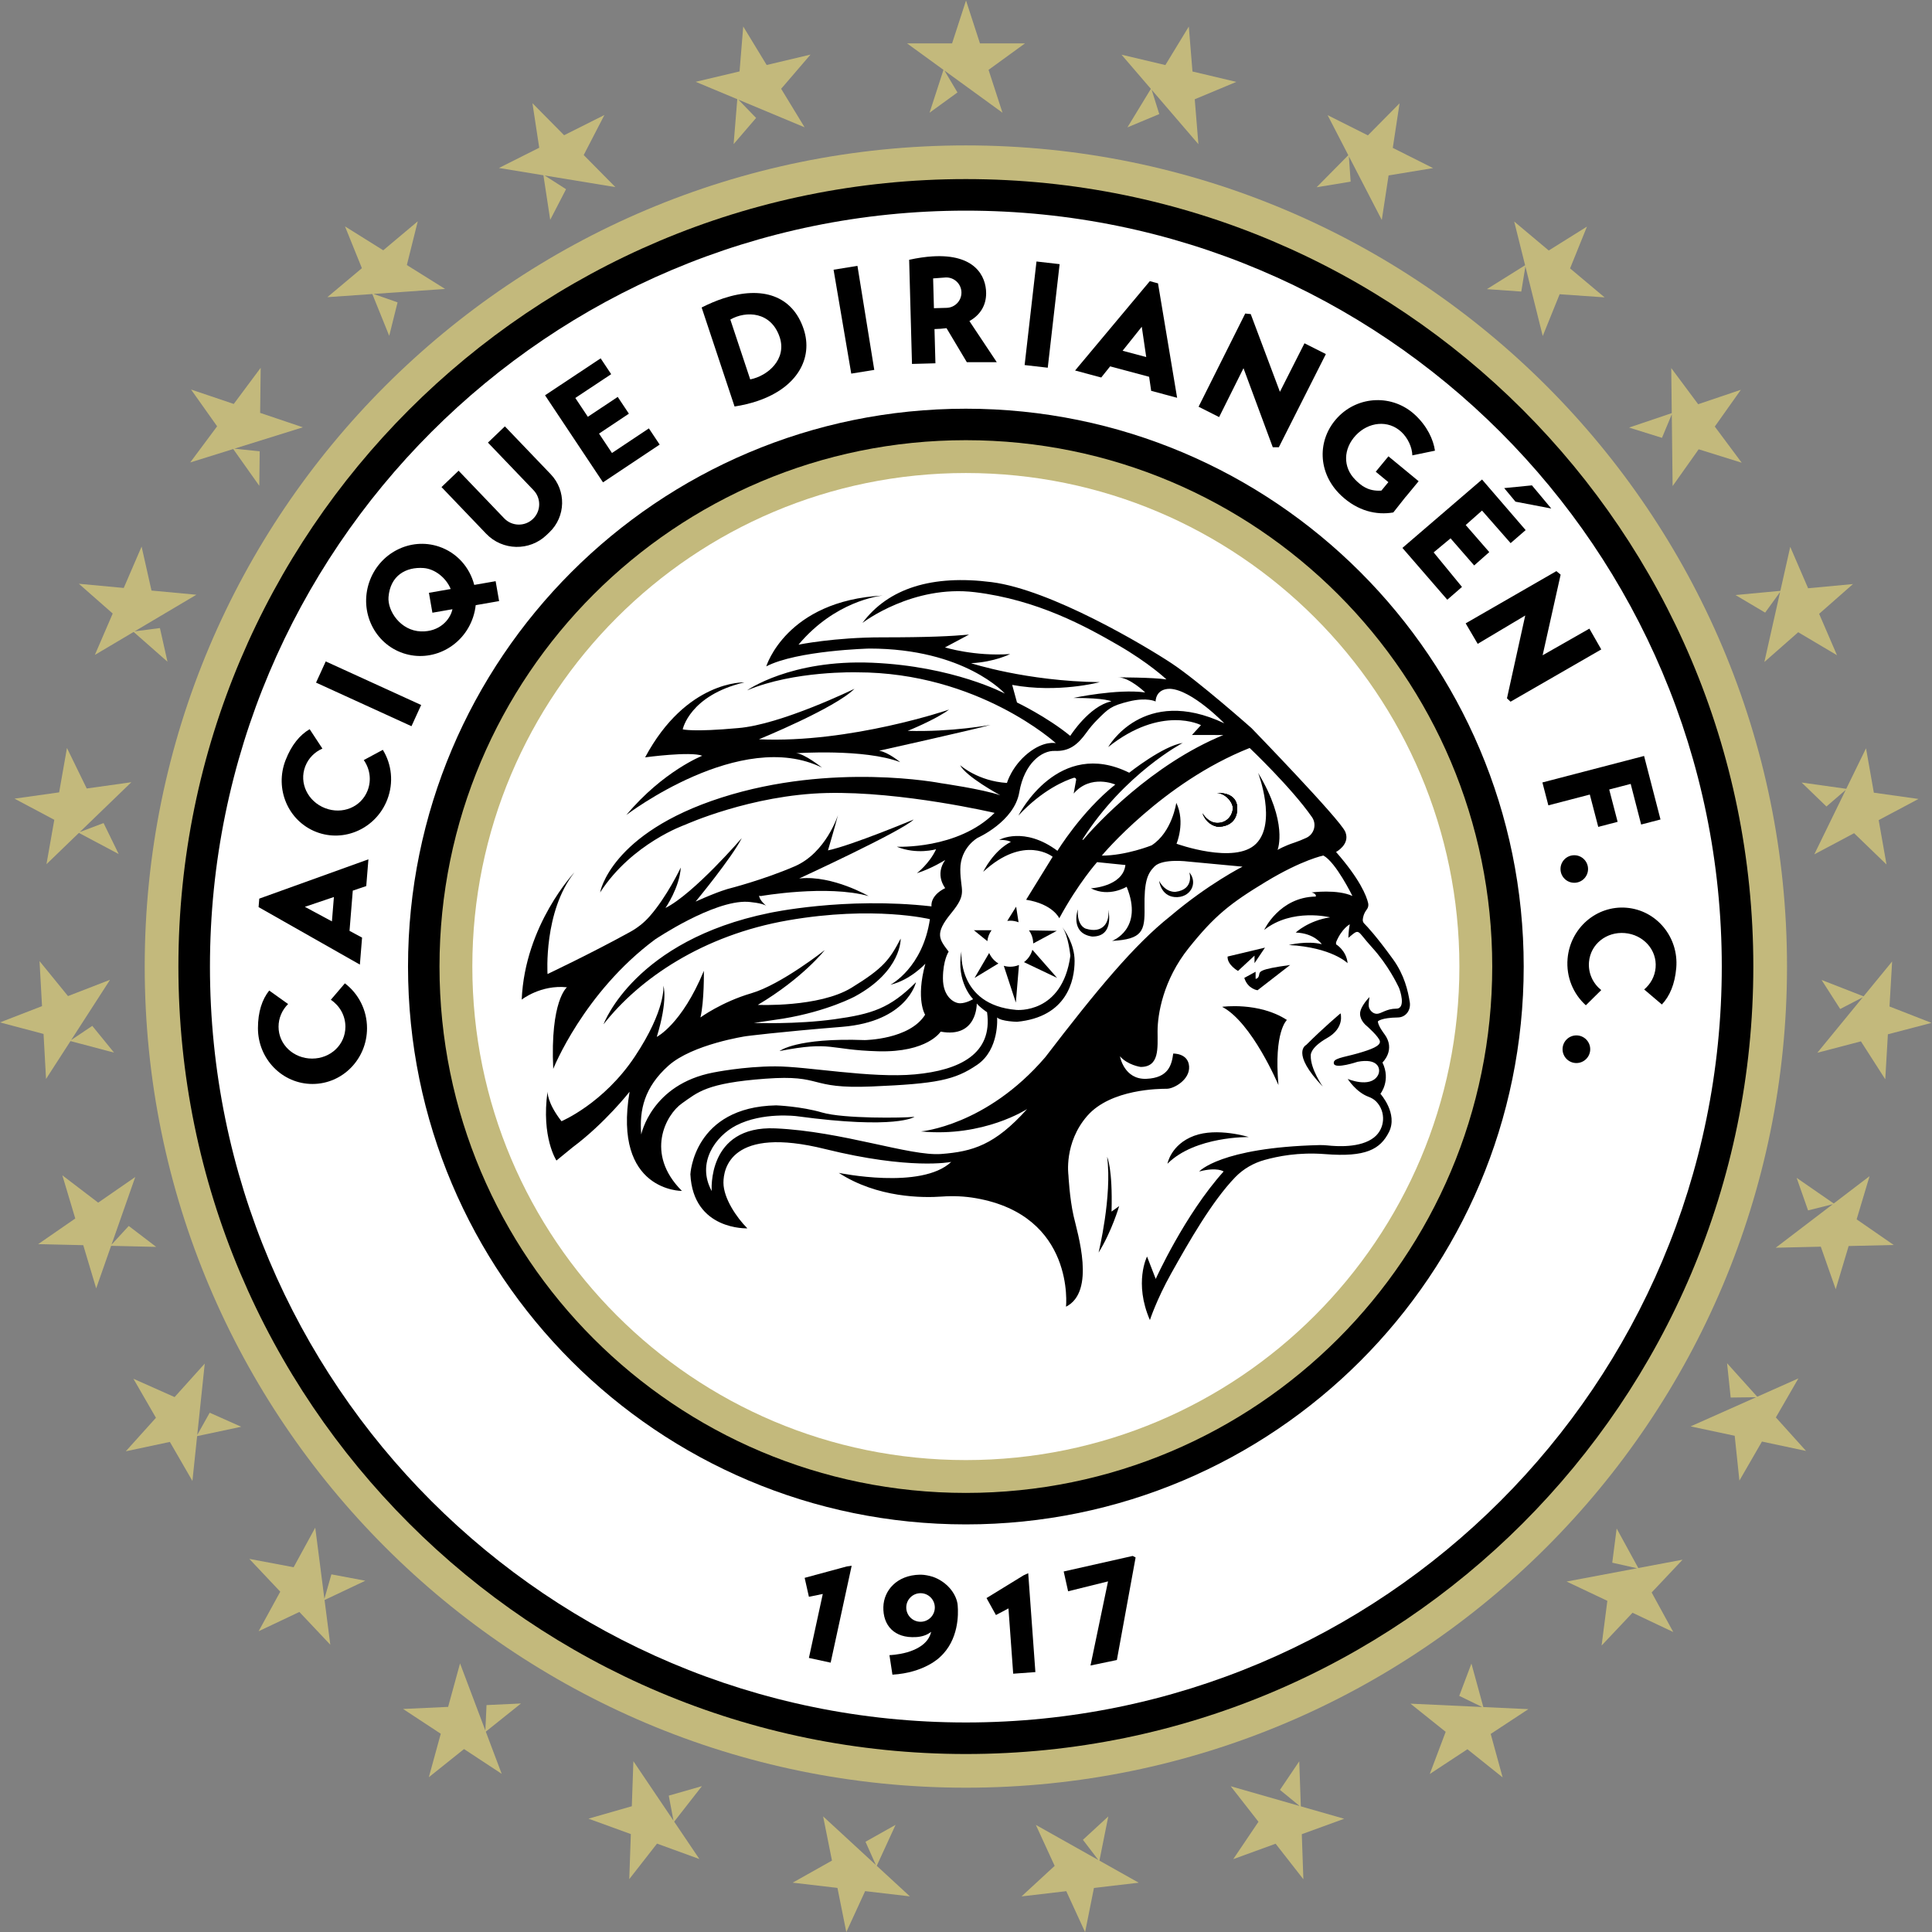 <svg version="1.1" id="svg2" viewBox="21.59 21.42 1090.41 1090.48" sodipodi:docname="diriangen-futbol-club-seeklogo.ai" xmlns:inkscape="http://www.inkscape.org/namespaces/inkscape" xmlns:sodipodi="http://sodipodi.sourceforge.net/DTD/sodipodi-0.dtd" xmlns="http://www.w3.org/2000/svg" xmlns:svg="http://www.w3.org/2000/svg">
  <rect x="21.59" y="21.42" width="1090.41" height="1090.48" fill="#808080" stroke="none"/>
  <defs id="defs6">
    <clipPath clipPathUnits="userSpaceOnUse" id="clipPath16">
      <path d="M 0,850.39 H 850.39 V 0 H 0 Z" id="path14"></path>
    </clipPath>
  </defs>
  <sodipodi:namedview id="namedview4" pagecolor="#ffffff" bordercolor="#000000" borderopacity="0.25" inkscape:showpageshadow="2" inkscape:pageopacity="0.0" inkscape:pagecheckerboard="0" inkscape:deskcolor="#d1d1d1"></sodipodi:namedview>
  <g id="g8" inkscape:groupmode="layer" inkscape:label="diriangen-futbol-club-seeklogo" transform="matrix(1.333,0,0,-1.333,0,1133.853)">
    <g id="g10">
      <g id="g12" clip-path="url(#clipPath16)">
        <g id="g18" transform="translate(772.818,425.293)">
          <path d="m 0,0 c 0,-192.015 -155.659,-347.674 -347.674,-347.674 -192.015,0 -347.675,155.659 -347.675,347.674 0,192.015 155.66,347.674 347.675,347.674 C -155.659,347.674 0,192.015 0,0" style="fill:#c3b97c;fill-opacity:1;fill-rule:nonzero;stroke:none" id="path20"></path>
        </g>
        <g id="g22" transform="translate(425.147,202.427)">
          <path d="m 0,0 c -123.089,0 -222.868,99.779 -222.868,222.863 0,123.09 99.779,222.868 222.868,222.868 123.084,0 222.863,-99.778 222.863,-222.868 C 222.863,99.779 123.084,0 0,0 m 0,556.277 c -184.144,0 -333.414,-149.27 -333.414,-333.414 0,-184.138 149.27,-333.409 333.414,-333.409 184.139,0 333.409,149.271 333.409,333.409 0,184.144 -149.27,333.414 -333.409,333.414" style="fill:#000000;fill-opacity:1;fill-rule:nonzero;stroke:none" id="path24"></path>
        </g>
        <g id="g26" transform="translate(425.147,189.102)">
          <path d="m 0,0 c -130.449,0 -236.193,105.744 -236.193,236.188 0,130.45 105.744,236.194 236.193,236.194 130.444,0 236.188,-105.744 236.188,-236.194 C 236.188,105.744 130.444,0 0,0 m 0,556.246 c -176.763,0 -320.058,-143.294 -320.058,-320.058 0,-176.758 143.295,-320.052 320.058,-320.052 176.759,0 320.053,143.294 320.053,320.052 0,176.764 -143.294,320.058 -320.053,320.058" style="fill:#ffffff;fill-opacity:1;fill-rule:nonzero;stroke:none" id="path28"></path>
        </g>
        <g id="g30" transform="translate(634.106,425.293)">
          <path d="m 0,0 c 0,-115.407 -93.555,-208.961 -208.961,-208.961 -115.407,0 -208.962,93.554 -208.962,208.961 0,115.406 93.555,208.962 208.962,208.962 C -93.555,208.962 0,115.406 0,0" style="fill:#ffffff;fill-opacity:1;fill-rule:nonzero;stroke:none" id="path32"></path>
        </g>
        <g id="g34" transform="translate(171.593,399.197)">
          <path d="m 0,0 c 0,-13.045 -10.337,-23.617 -23.091,-23.617 -12.753,0 -23.091,10.572 -23.091,23.617 0,6.94 1.778,12.181 4.766,15.94 l 8.003,-5.711 c -2.503,-2.481 -4.045,-5.877 -4.045,-9.617 0,-7.625 6.425,-13.483 14.209,-13.483 7.789,0 14.097,5.858 14.097,13.483 0,4.745 -2.442,8.928 -6.17,11.415 l 5.95,6.962 C -3.688,14.693 0,7.783 0,0" style="fill:#000000;fill-opacity:1;fill-rule:nonzero;stroke:none" id="path36"></path>
        </g>
        <g id="g38" transform="translate(679.91,428.605)">
          <path d="M 0,0 C 1.1,12.998 12.291,22.662 24.999,21.586 37.707,20.512 47.116,9.105 46.017,-3.893 45.432,-10.809 43.22,-15.88 39.925,-19.375 l -7.493,6.365 c 2.703,2.262 4.526,5.516 4.84,9.242 C 37.916,3.83 32.007,10.209 24.251,10.865 16.49,11.522 9.711,6.216 9.068,-1.382 c -0.4,-4.728 1.68,-9.102 5.186,-11.895 L 7.738,-19.711 C 2.436,-14.953 -0.656,-7.756 0,0" style="fill:#000000;fill-opacity:1;fill-rule:nonzero;stroke:none" id="path40"></path>
        </g>
        <g id="g42" transform="translate(180.158,495.961)">
          <path d="m 0,0 c -4.716,-12.162 -18.176,-18.283 -30.067,-13.672 -11.891,4.61 -17.707,18.205 -12.992,30.367 2.51,6.472 6.061,10.715 10.206,13.139 l 5.398,-8.217 c -3.231,-1.409 -5.897,-4.018 -7.248,-7.504 -2.757,-7.11 1.116,-14.895 8.373,-17.709 7.263,-2.816 15.261,0.367 18.018,7.476 1.715,4.424 0.951,9.207 -1.626,12.873 l 8.064,4.34 C 1.874,15.033 2.814,7.257 0,0" style="fill:#000000;fill-opacity:1;fill-rule:nonzero;stroke:none" id="path44"></path>
        </g>
        <g id="g46" transform="translate(156.735,444.418)">
          <path d="M 0,0 -11.456,6.165 0.837,10.322 Z M 14.531,14.949 15.45,26.278 -30.762,9.632 -31.053,6.047 11.834,-18.295 12.764,-6.87 7.447,-4.01 8.831,13.024 Z" style="fill:#000000;fill-opacity:1;fill-rule:nonzero;stroke:none" id="path48"></path>
        </g>
        <g id="g50" transform="translate(491.507,686.023)">
          <path d="m 0,0 8.118,10.165 1.886,-12.84 z m 12.102,-16.976 10.98,-2.935 -8.091,48.448 -3.474,0.929 -31.637,-37.828 11.073,-2.963 3.768,4.718 16.508,-4.415 z" style="fill:#000000;fill-opacity:1;fill-rule:nonzero;stroke:none" id="path52"></path>
        </g>
        <g id="g54" transform="translate(190.417,527.058)">
          <path d="m 0,0 -40.405,18.455 4.1,8.975 L 4.099,8.976 Z" style="fill:#000000;fill-opacity:1;fill-rule:nonzero;stroke:none" id="path56"></path>
        </g>
        <g id="g58" transform="translate(194.484,567.196)">
          <path d="m 0,0 c -8.688,0.255 -14.27,8.672 -13.785,14.571 0.746,9.081 7.355,12.8 14.832,12.263 4.668,-0.332 9.505,-4.019 11.492,-8.887 L 3.32,16.338 4.791,7.911 13.285,9.393 C 12.258,4.765 7.661,-0.225 0,0 M 31.564,21.262 22.508,19.684 C 20.604,27.08 15.21,33.341 7.559,35.905 -4.592,39.976 -17.825,33.167 -22.003,20.7 -26.176,8.233 -19.709,-5.169 -7.559,-9.24 c 12.151,-4.065 25.384,2.738 29.557,15.205 0.572,1.706 0.945,3.428 1.128,5.143 l 9.909,1.727 z" style="fill:#000000;fill-opacity:1;fill-rule:nonzero;stroke:none" id="path60"></path>
        </g>
        <g id="g62" transform="translate(248.838,609.179)">
          <path d="m 0,0 -1.231,-1.18 c -7.212,-6.91 -18.658,-6.66 -25.568,0.552 l -18.913,19.751 7.237,6.93 19.307,-20.159 c 3.289,-3.437 8.738,-3.555 12.171,-0.266 3.432,3.289 3.549,8.739 0.265,12.171 l -19.311,20.159 7.176,6.87 L 0.536,24.562 C 7.171,17.631 6.931,6.635 0,0" style="fill:#000000;fill-opacity:1;fill-rule:nonzero;stroke:none" id="path64"></path>
        </g>
        <g id="g66" transform="translate(295.504,646.289)">
          <path d="m 0,0 -23.995,-15.981 -24.546,36.86 23.55,15.636 4.458,-6.696 -15.188,-10.074 5.311,-7.973 12.646,8.423 4.73,-7.105 -12.641,-8.427 5.47,-8.213 15.634,10.414 z" style="fill:#000000;fill-opacity:1;fill-rule:nonzero;stroke:none" id="path68"></path>
        </g>
        <g id="g70" transform="translate(333.841,673.895)">
          <path d="M 0,0 -8.422,25.338 C -1.726,29.169 8.877,28.729 12.483,17.856 15.558,8.596 7.518,1.486 0,0 m 22.652,21.227 c -4.694,14.224 -17.575,18.524 -34.057,13.075 -2.947,-0.97 -6.011,-2.258 -9.162,-3.856 l 3.38,-10.169 7.442,-22.381 3.116,-9.372 c 3.529,0.546 6.757,1.333 9.673,2.318 16.957,5.716 23.632,18.199 19.608,30.385" style="fill:#000000;fill-opacity:1;fill-rule:nonzero;stroke:none" id="path72"></path>
        </g>
        <g id="g74" transform="translate(386.363,677.921)">
          <path d="m 0,0 -9.746,-1.576 -7.485,43.99 10.108,1.635 z" style="fill:#000000;fill-opacity:1;fill-rule:nonzero;stroke:none" id="path76"></path>
        </g>
        <g id="g78" transform="translate(423.272,710.622)">
          <path d="m 0,0 c 0,-3.473 -2.769,-6.333 -6.262,-6.43 l -5.388,-0.148 -0.343,12.61 5.384,0.404 C -3.055,6.533 -0.097,3.729 0,0.179 Z m 3.376,-12.038 c 4.76,2.692 7.079,6.818 7.079,11.767 0,7.243 -4.755,16.738 -22.703,15.634 -2.937,-0.178 -6.221,-0.643 -9.893,-1.445 l 1.2,-44.098 9.924,0.271 -0.393,14.49 c 1.813,0.046 3.514,0.173 5.092,0.388 l 8.596,-14.403 h 12.676 z" style="fill:#000000;fill-opacity:1;fill-rule:nonzero;stroke:none" id="path80"></path>
        </g>
        <g id="g82" transform="translate(459.818,678.843)">
          <path d="m 0,0 -9.795,1.122 5.023,43.849 9.794,-1.122 z" style="fill:#000000;fill-opacity:1;fill-rule:nonzero;stroke:none" id="path84"></path>
        </g>
        <g id="g86" transform="translate(557.654,645.173)">
          <path d="m 0,0 h -2.563 l -12.398,33.468 -10.32,-20.705 -8.698,4.391 19.751,39.461 2.332,-0.244 12.354,-32.903 10.401,20.546 9.053,-4.57 z" style="fill:#000000;fill-opacity:1;fill-rule:nonzero;stroke:none" id="path88"></path>
        </g>
        <g id="g90" transform="translate(655.768,537.438)">
          <path d="m 0,0 -1.52,1.423 7.735,35.067 -20.13,-11.995 -5.094,8.671 38.41,22.115 1.802,-1.494 -7.626,-34.133 19.798,11.277 5.029,-8.805 z" style="fill:#000000;fill-opacity:1;fill-rule:nonzero;stroke:none" id="path92"></path>
        </g>
        <g id="g94" transform="translate(604.061,641.325)">
          <path d="m 0,0 12.789,-10.537 -5.378,-6.522 -0.026,0.02 -5.317,-6.726 c -7.022,-1.206 -15.036,0.506 -22.115,7.191 -10.061,9.505 -10.22,23.694 -1.496,32.994 8.724,9.306 23.376,9.97 32.897,1.047 5.061,-4.75 7.656,-10.322 8.35,-15.077 L 10.123,0.403 c -0.098,3.524 -1.921,7.37 -4.648,9.929 -5.562,5.215 -13.949,4.25 -19.27,-1.425 -5.327,-5.684 -5.608,-13.458 -0.22,-18.846 2.36,-2.36 5.388,-4.97 11.037,-4.571 l 2.953,3.58 -5.348,4.408 z" style="fill:#000000;fill-opacity:1;fill-rule:nonzero;stroke:none" id="path96"></path>
        </g>
        <g id="g98" transform="translate(628.982,580.61)">
          <path d="M 0,0 -19,21.935 14.709,50.902 33.177,29.476 26.813,23.959 14.704,37.75 7.798,31.626 17.773,20.165 11.38,14.512 1.381,25.989 -5.774,20.04 6.221,5.414 Z" style="fill:#000000;fill-opacity:1;fill-rule:nonzero;stroke:none" id="path100"></path>
        </g>
        <g id="g102" transform="translate(664.82,629.029)">
          <path d="m 0,0 8.193,-9.806 -15.161,2.903 -4.774,5.742 z" style="fill:#000000;fill-opacity:1;fill-rule:nonzero;stroke:none" id="path104"></path>
        </g>
        <g id="g106" transform="translate(689.497,390.29)">
          <path d="m 0,0 c 0,-3.233 -2.621,-5.854 -5.854,-5.854 -3.234,0 -5.855,2.621 -5.855,5.854 0,3.234 2.621,5.855 5.855,5.855 C -2.621,5.855 0,3.234 0,0" style="fill:#000000;fill-opacity:1;fill-rule:nonzero;stroke:none" id="path108"></path>
        </g>
        <g id="g110" transform="translate(688.578,466.596)">
          <path d="m 0,0 c 0,-3.22 -2.61,-5.831 -5.831,-5.831 -3.22,0 -5.83,2.611 -5.83,5.831 0,3.22 2.61,5.831 5.83,5.831 C -2.61,5.831 0,3.22 0,0" style="fill:#000000;fill-opacity:1;fill-rule:nonzero;stroke:none" id="path112"></path>
        </g>
        <g id="g114" transform="translate(719.255,487.563)">
          <path d="m 0,0 -8.192,-2.135 -4.43,17.199 -9.096,-2.37 3.565,-13.693 -8.202,-2.14 -3.571,13.693 -17.554,-4.571 -2.523,9.694 43.051,11.216 z" style="fill:#000000;fill-opacity:1;fill-rule:nonzero;stroke:none" id="path116"></path>
        </g>
        <g id="g118" transform="translate(367.896,130.565)">
          <path d="m 0,0 -9.207,1.998 5.875,27.083 -5.875,-1.189 -1.799,8.014 17.806,4.823 2.099,0.295 z" style="fill:#000000;fill-opacity:1;fill-rule:nonzero;stroke:none" id="path120"></path>
        </g>
        <g id="g122" transform="translate(454.581,126.567)">
          <path d="m 0,0 -9.396,-0.682 -2.004,27.642 -5.302,-2.8 -3.987,7.183 15.722,9.65 1.931,0.875 z" style="fill:#000000;fill-opacity:1;fill-rule:nonzero;stroke:none" id="path124"></path>
        </g>
        <g id="g126" transform="translate(405.953,147.874)">
          <path d="M 0,0 C -3.34,0 -6.047,2.707 -6.047,6.047 -6.047,9.388 -3.34,12.1 0,12.1 3.34,12.1 6.047,9.388 6.047,6.047 6.047,2.707 3.34,0 0,0 m 15.741,6.757 c 0,0.026 -0.005,0.052 -0.005,0.077 -0.021,0.229 -0.041,0.424 -0.056,0.572 -0.006,0.051 -0.011,0.092 -0.015,0.133 -0.021,0.163 -0.037,0.25 -0.037,0.25 -0.873,4.821 -5.025,9.352 -10.352,11.226 -1.721,0.542 -3.438,0.874 -4.985,0.915 -0.179,0.005 -0.357,0.009 -0.531,0.005 -9.858,-0.174 -15.307,-6.743 -15.501,-13.643 -0.22,-7.747 4.581,-13.355 13.856,-12.773 0.199,0.01 0.399,0.025 0.588,0.045 0.148,0.016 0.286,0.032 0.423,0.046 2.278,0.286 3.938,1.028 5.378,2.125 -0.076,-0.337 -0.173,-0.659 -0.285,-0.964 -3.045,-8.612 -17.381,-8.898 -17.381,-8.898 l 1.262,-8.274 c 13.738,0.822 20.128,7.452 20.128,7.452 8.023,7.258 7.799,18.309 7.513,21.706" style="fill:#000000;fill-opacity:1;fill-rule:nonzero;stroke:none" id="path128"></path>
        </g>
        <g id="g130" transform="translate(468.437,160.779)">
          <path d="M 0,0 -1.871,8.387 27.354,14.968 28.58,14.322 20.645,-29.097 9.483,-31.419 16.902,4.193 Z" style="fill:#000000;fill-opacity:1;fill-rule:nonzero;stroke:none" id="path132"></path>
        </g>
        <g id="g134" transform="translate(540.049,491.932)">
          <path d="m 0,0 c -0.194,-6.742 -6.113,-7.528 -8.162,-7.416 -1.675,0.092 -5.062,1.517 -6.542,5.665 0.138,-0.241 2.405,-4.086 6.282,-4.086 4.004,0 6.262,3.033 6.553,5.873 0.286,2.839 -3.325,6.773 -6.651,6.773 0,0 8.74,0.837 8.52,-6.809" style="fill:#000000;fill-opacity:1;fill-rule:nonzero;stroke:none" id="path136"></path>
        </g>
        <g id="g138" transform="translate(564.273,477.774)">
          <path d="m 0,0 c -4.331,-1.41 -7.008,-3.008 -7.155,-3.095 0.112,0.291 4.468,11.594 -8.229,32.601 0.195,-0.516 7.963,-21.15 -0.873,-29.991 -8.953,-8.953 -33.679,0 -33.679,0 0,0 3.872,9.096 -0.096,17.324 0,0 -1.742,-12.39 -10.45,-18.004 0,0 -10.838,-4.351 -21.099,-4.351 0,0 25.741,30.967 62.612,45.579 0,0 17.626,-16.704 26.384,-29.277 C 9.533,7.746 8.35,3.528 4.976,1.997 3.309,1.24 1.534,0.5 0,0 m 48.822,-67.561 c -0.751,4.78 -2.283,11.537 -7.115,18.208 -6.936,9.571 -10.807,13.734 -12.181,15.103 -0.429,0.429 -0.643,1.011 -0.602,1.614 0.071,1.011 0.408,2.63 1.685,4.29 0.597,0.781 0.817,1.782 0.592,2.738 -0.71,3.028 -3.406,10.005 -13.591,21.64 0,0 5.848,3.105 4.051,8.161 -0.052,0.148 -0.113,0.297 -0.18,0.45 -2.318,5.322 -39.673,43.837 -39.673,43.837 0,0 -22.55,20 -33.904,27.483 -11.354,7.488 -50.967,31.1 -76.127,34.322 -25.159,3.228 -43.729,-2.574 -54.7,-17.278 0.587,0.449 21.4,16.201 47.602,13.024 26.579,-3.228 47.095,-14.582 60.517,-22.325 13.417,-7.743 20.609,-14.612 20.609,-14.612 -5.608,0.873 -20.512,0.873 -20.512,0.873 4.935,0 11.513,-6.389 11.513,-6.389 -11.804,1.644 -30.384,-2.325 -30.384,-2.325 13.836,0 16.062,-1.45 16.062,-1.45 -9.387,-1.936 -17.416,-14.612 -17.416,-14.612 -9.969,8.131 -22.549,14.132 -22.549,14.132 l -2.034,7.447 c 19.45,-3.581 37.066,1.164 37.066,1.164 -31.161,0.388 -54.487,8.029 -54.487,8.029 9.97,0.485 16.548,3.871 16.548,3.871 -15.092,-1.062 -27.58,2.81 -27.58,2.81 l 10.164,5.419 c -7.743,-0.68 -16.936,-1.16 -36.967,-1.16 -20.032,0 -35.227,-3.1 -35.227,-3.1 15.404,18.356 33.975,20.624 35.681,20.798 -40.921,-2.176 -49.323,-29.992 -49.323,-29.992 13.065,6.778 43.643,7.549 43.643,7.549 40.452,0 57.388,-19.066 57.388,-19.066 0,0 -21.682,11.615 -56.228,13.065 -34.547,1.456 -52.934,-11.706 -52.934,-11.706 19.838,8.417 46.55,7.646 46.55,7.646 51.386,0 84.191,-30.001 84.191,-30.001 0,0 -4.934,1.256 -11.809,-4.26 -6.869,-5.516 -8.902,-12.58 -8.902,-12.58 -12.192,0.766 -19.602,7.34 -19.832,7.544 2.482,-4.857 16.579,-12.523 17.017,-12.763 -7.553,2.605 -25.153,5.122 -25.153,5.122 0,0 -45.773,9 -92.899,-6.098 -47.127,-15.092 -51.387,-40.16 -51.387,-40.16 13.499,20.854 35.997,28.648 35.997,28.648 0,0 27.969,12.677 59.906,13.448 31.931,0.776 71.126,-8.417 71.126,-8.417 -15.577,-15.583 -41.416,-14.322 -41.416,-14.322 8.514,-3.483 16.645,-1.067 16.645,-1.067 -2.809,-6.093 -8.131,-10.159 -8.131,-10.159 6.384,2.033 11.997,5.614 11.997,5.614 -4.546,-6.39 0,-11.906 0,-11.906 -6.655,-3.31 -5.802,-7.743 -5.802,-7.743 -36.87,4.163 -68.71,-2.804 -68.71,-2.804 -56.841,-11.619 -69.957,-46.574 -70.156,-47.121 15.046,19.209 41.901,37.734 78.19,44.026 36.288,6.287 59.997,0.48 59.997,0.48 -3.049,-20.476 -16.318,-27.549 -16.732,-27.764 8.412,1.931 14.796,8.897 14.796,8.897 -4.162,-15.195 -0.097,-21.584 -0.097,-21.584 -6.578,-10.546 -25.547,-10.741 -25.547,-10.741 -29.031,1.068 -36.094,-4.642 -36.094,-4.642 22.447,4.351 20.705,0.485 41.707,-0.098 20.997,-0.582 26.512,8.32 26.512,8.32 15.583,-2.901 15.292,11.906 15.292,11.906 1.548,-1.838 4.357,-3.677 4.357,-3.677 2.512,-17.713 -11.712,-24.582 -30.487,-26.324 -18.769,-1.742 -45.578,3.386 -59.123,3.386 -13.55,0 -26.324,-2.61 -26.324,-2.61 -26.227,-5.036 -30.486,-26.227 -30.486,-26.227 -0.868,10.451 1.358,20.032 11.517,29.128 10.164,9.096 32.805,12.483 32.805,12.483 0,0 13.162,1.741 40.742,3.969 27.58,2.226 31.258,18.872 31.258,18.872 -11.078,-11.084 -18.581,-13.454 -34.644,-15.681 -16.063,-2.222 -33.97,-1.547 -33.97,-1.547 l 12.391,1.839 c 18.775,3.1 30.384,9.387 30.384,9.387 19.934,10.838 19.357,24.485 19.357,24.485 -4.647,-8.805 -7.063,-12.385 -20.807,-20.808 -13.745,-8.417 -39.675,-7.257 -39.675,-7.257 19.061,11.323 28.351,23.208 28.351,23.208 0,0 -18.484,-14.597 -31.063,-18.275 -12.58,-3.677 -21.579,-10.256 -21.579,-10.256 1.645,6.967 1.45,19.741 1.45,19.741 -9.387,-22.739 -19.934,-27.963 -19.934,-27.963 4.837,15.771 2.804,21.675 2.804,21.675 0,0 1.165,-10.066 -12.094,-30.001 -13.259,-19.934 -31.064,-27.385 -31.064,-27.385 -6.195,7.936 -5.904,12.579 -5.904,12.579 -2.712,-19.449 3.774,-29.225 3.774,-29.225 l 6.87,5.613 c 13.744,10.256 24.097,23.515 24.097,23.515 -7.161,-42.29 22.161,-41.999 22.161,-41.999 -15.823,15.823 -6.773,32.32 0,37.066 6.773,4.739 10.353,8.611 35.323,10.449 24.966,1.839 17.611,-4.449 45.094,-3.289 27.483,1.159 35.129,2.707 44.614,9.193 9.484,6.481 8.417,20.031 8.417,20.031 1.695,-1.695 8.422,-1.838 8.422,-1.838 21.19,2.033 24.387,17.519 24.387,25.742 0,7.109 -4.116,12.916 -5.24,14.361 2.677,-3.626 3.448,-12.186 3.448,-12.186 -3.437,-24.822 -22.886,-22.886 -22.886,-22.886 -25.16,2.13 -23.224,24.776 -23.224,24.776 -2.421,-12.968 4.934,-20.226 4.934,-20.226 0,0 -2.901,-1.741 -5.516,-1.741 -2.615,0 -7.258,2.804 -7.258,10.547 0,7.743 2.421,11.323 2.421,11.323 -4.065,5.322 -6.002,7.646 1.062,16.257 7.064,8.611 3.872,9.29 3.872,18.581 0,9.29 7.354,13.356 7.354,13.356 0,0 15.486,6.869 17.611,19.255 2.129,12.385 9.602,17.748 15.016,17.534 6.149,-0.245 9.729,2.61 13.463,7.819 1.338,1.875 2.936,3.764 4.505,5.333 4.668,4.663 5.792,5.929 13.437,7.798 7.647,1.87 11.303,-0.015 11.303,-0.015 0,0 -0.133,5.368 6.053,5.368 9.29,-0.383 23.029,-14.612 23.029,-14.612 -34.353,16.257 -49.159,-10.062 -49.159,-10.062 22.646,17.999 39.292,9.29 39.292,9.29 l -3.82,-4.172 13.298,-0.016 C -60.396,33.117 -83.854,7.825 -89.462,1.206 c -0.128,-0.149 -0.362,0.025 -0.256,0.193 17.784,27.923 42.398,40.794 42.398,40.794 -8.371,-1.257 -22.647,-12.606 -22.647,-12.606 -29.899,14.812 -46.509,-17.329 -46.922,-18.151 10.307,11.078 20.041,14.914 23.417,15.986 0.573,0.179 1.134,-0.312 1.033,-0.904 l -1.042,-5.746 c 7.257,8.387 17.61,3.805 17.61,3.805 -14.352,-11.451 -24.48,-28.06 -24.48,-28.06 -14.132,10.546 -24.679,4.643 -24.679,4.643 3.871,0 4.933,-0.869 4.933,-0.869 -7.43,-3.81 -11.573,-12.401 -11.701,-12.671 17.411,16.057 29.414,6.379 29.414,6.379 l -11.226,-18.193 c 11.421,-1.839 14.03,-7.84 14.03,-7.84 8.034,14.837 16.007,23.765 16.007,23.765 L -71.57,-9.49 c -1.088,-9.218 -14.628,-9.867 -14.628,-9.867 7.737,-3.969 15.148,0.664 15.148,0.664 7.355,-17.999 -6.175,-22.922 -6.175,-22.922 12.871,0.679 13.913,4.136 13.745,14.132 -0.184,10.838 1.159,14.321 4.209,17.37 3.529,3.53 14.367,2.079 14.367,2.079 l 22.912,-2.15 c 0,0 -14.445,-7.283 -30.619,-21.012 -15.16,-12.028 -30.937,-31.012 -52.904,-59.676 -24.939,-29.086 -52.642,-31.416 -52.642,-31.416 26.579,-2.584 44.966,9.48 44.966,9.48 -13.678,-15.272 -23.096,-17.998 -36.324,-19.03 -13.223,-1.032 -41.805,9.582 -70.253,10.838 -29.164,1.292 -26.967,-26.529 -26.967,-26.529 -6.574,11.962 1.609,23.239 10.322,27.754 11.21,5.813 25.675,3.939 25.675,3.939 42.386,-5.742 49.869,-0.266 49.869,-0.266 -4.837,-0.516 -30.063,-0.833 -39.098,1.812 -9.03,2.647 -19.479,3.035 -19.479,3.035 -34.971,-0.68 -36.325,-29.163 -36.325,-29.163 1.16,-23.874 24.128,-22.903 24.128,-22.903 -4.581,4.582 -10.128,12.774 -10.128,19.353 0,5.806 3.034,24.193 43.163,14.193 35.818,-8.841 52.816,-5.516 53.275,-5.424 -12.65,-11.926 -47.601,-4.637 -47.601,-4.637 16.4,-10.619 35.599,-10.614 43.695,-10.027 4.801,0.348 9.627,0.133 14.367,-0.699 42.116,-7.37 38.147,-45.937 38.147,-45.937 12.677,6.39 4.888,30.967 3.193,38.47 -1.692,7.497 -2.176,17.273 -2.176,17.273 0,0 -1.982,13.642 7.982,25.062 9.97,11.42 30.681,11.467 33.679,11.467 2.998,0 9.821,3.825 9.434,9.484 -0.389,5.664 -6.727,5.419 -6.727,5.419 -0.628,-4.642 -1.885,-10.306 -11.369,-10.69 -9.484,-0.388 -11.175,9.531 -11.175,9.531 3.335,-3.774 8.754,-4.5 8.754,-4.5 8.034,0 7.165,7.983 7.165,15.098 0,7.109 2.319,21.676 13.208,35.272 10.885,13.595 17.468,18.872 32.76,28.111 15.286,9.244 24.239,11.032 24.239,11.032 5.322,-2.855 12.289,-17.125 12.289,-17.125 -6.481,2.952 -17.273,1.496 -17.273,1.496 2.323,-0.628 1.741,-1.741 1.741,-1.741 -15.435,-0.241 -21.824,-14.128 -21.824,-14.128 11.906,9.388 27.923,5.322 27.923,5.322 -9.194,-1.353 -14.567,-6.435 -14.567,-6.435 7.983,-0.291 11.032,-4.934 11.032,-4.934 -6.19,1.594 -13.933,-0.342 -13.933,-0.342 18.239,-1.017 24.868,-7.692 24.868,-7.692 -0.531,5.419 -4.888,7.983 -4.888,7.983 v 0.874 c 2.421,5.904 5.808,7.594 5.808,7.594 -0.531,-2.466 -0.603,-5.735 -0.603,-5.735 5.056,4.234 3.32,3.304 9.944,-3.943 6.941,-7.595 10.741,-15.675 11.369,-16.932 0.629,-1.261 3.192,-9.096 -1.016,-9.096 -4.209,0 -6.384,-2.181 -8.223,-2.181 -1.839,0 -3.126,1.695 -3.391,2.952 -0.266,1.257 0.265,4.137 0.265,4.137 0,0 -3.989,-3.988 -3.989,-7.038 0,-3.049 2.758,-5.133 2.758,-5.133 0,0 5.419,-4.739 5.639,-6.603 0.215,-1.86 -3.366,-3.362 -9.51,-5.103 -6.144,-1.741 -10.599,-2.032 -9.97,-4.356 0.633,-2.325 10.016,0.822 10.016,0.822 4.336,0.827 6.654,0.097 7.886,-0.96 1.44,-1.232 1.619,-3.346 0.628,-4.954 -3.305,-5.338 -12.671,-1.344 -12.671,-1.344 0,0 3.528,-5.613 8.804,-7.549 1.338,-0.49 2.426,-1.164 3.269,-2.033 4.184,-4.3 3.795,-11.425 -0.898,-15.158 -5.756,-4.582 -15.971,-3.811 -19.818,-3.402 -1.154,0.123 -2.318,0.164 -3.477,0.133 -41.805,-1.042 -50.784,-11.18 -50.784,-11.18 7.743,2.027 10.353,0 10.353,0 -16.497,-18.341 -28.739,-45.487 -28.739,-45.487 l -3.678,9.485 c 0,0 -5.659,-11.078 1.21,-26.902 0,0 2.789,8.632 9.046,19.807 7.364,13.146 17.191,30.431 27.058,40.655 3.423,3.545 7.775,6.047 12.524,7.355 5.368,1.471 14.133,3.35 25.644,2.441 17.131,-1.358 23.249,2.054 26.927,9.312 3.969,7.839 -3.605,16.236 -3.605,16.236 0,0 4.551,5.613 0.873,13.254 0,0 5.807,5.419 0.771,12.099 0,0 -2.707,3.484 -2.707,5.322 0,0 1.343,1.538 8.448,1.639 3.407,0.051 5.577,3.111 5.051,6.477" style="fill:#000000;fill-opacity:1;fill-rule:nonzero;stroke:none" id="path140"></path>
        </g>
        <g id="g142" transform="translate(540.049,491.932)">
          <path d="m 0,0 c -0.194,-6.742 -6.113,-7.528 -8.162,-7.416 -1.675,0.092 -5.062,1.517 -6.542,5.665 0.138,-0.241 2.405,-4.086 6.282,-4.086 4.004,0 6.262,3.033 6.553,5.873 0.286,2.839 -3.325,6.773 -6.651,6.773 0,0 8.74,0.837 8.52,-6.809" style="fill:#000000;fill-opacity:1;fill-rule:nonzero;stroke:none" id="path144"></path>
        </g>
        <g id="g146" transform="translate(447.456,444.045)">
          <path d="m 0,0 c -1.093,0.429 -2.288,0.664 -3.534,0.664 -0.424,0 -0.838,-0.025 -1.246,-0.082 l 3.759,6.017 z" style="fill:#000000;fill-opacity:1;fill-rule:nonzero;stroke:none" id="path148"></path>
        </g>
        <g id="g150" transform="translate(463.631,440.418)">
          <path d="m 0,0 -9.97,-5.353 c -0.02,2.074 -0.683,3.984 -1.807,5.552 z" style="fill:#000000;fill-opacity:1;fill-rule:nonzero;stroke:none" id="path152"></path>
        </g>
        <g id="g154" transform="translate(436.016,440.659)">
          <path d="M 0,0 C -0.955,-1.323 -1.589,-2.896 -1.777,-4.602 L -7.468,0 Z" style="fill:#000000;fill-opacity:1;fill-rule:nonzero;stroke:none" id="path156"></path>
        </g>
        <g id="g158" transform="translate(438.922,426.603)">
          <path d="M 0,0 -10.082,-6.119 -3.918,4.438 C -3.105,2.584 -1.727,1.032 0,0" style="fill:#000000;fill-opacity:1;fill-rule:nonzero;stroke:none" id="path160"></path>
        </g>
        <g id="g162" transform="translate(447.63,425.959)">
          <path d="m 0,0 -1.323,-15.925 -5.103,15.578 c 0.864,-0.256 1.773,-0.388 2.718,-0.388 1.312,0 2.563,0.26 3.708,0.735" style="fill:#000000;fill-opacity:1;fill-rule:nonzero;stroke:none" id="path164"></path>
        </g>
        <g id="g166" transform="translate(463.774,420.484)">
          <path d="m 0,0 -14.025,6.676 c 1.711,1.282 2.988,3.11 3.565,5.23 z" style="fill:#000000;fill-opacity:1;fill-rule:nonzero;stroke:none" id="path168"></path>
        </g>
        <g id="g170" transform="translate(506.984,461.548)">
          <path d="m 0,0 c 0,0 0.677,-6.33 6.612,-6.838 6.588,-0.509 10,5.87 6.161,10.483 0,0 2.339,-7.209 -5.805,-8.258 0,0 -4.132,-0.578 -6.968,4.613" style="fill:#000000;fill-opacity:1;fill-rule:nonzero;stroke:none" id="path172"></path>
        </g>
        <g id="g174" transform="translate(472.565,449.483)">
          <path d="m 0,0 c 0,0 -3.549,-10.032 6,-11.483 9.773,-0.162 6.855,11.415 6.871,11.289 0.677,-5.419 -2.367,-10.153 -9.492,-7.959 0,0 -3.831,1.024 -3.379,8.153" style="fill:#000000;fill-opacity:1;fill-rule:nonzero;stroke:none" id="path176"></path>
        </g>
        <g id="g178" transform="translate(540.049,491.932)">
          <path d="m 0,0 c -0.194,-6.742 -6.113,-7.528 -8.162,-7.416 -1.675,0.092 -5.062,1.517 -6.542,5.665 0.138,-0.241 2.405,-4.086 6.282,-4.086 4.004,0 6.262,3.033 6.553,5.873 0.286,2.839 -3.325,6.773 -6.651,6.773 0,0 8.74,0.837 8.52,-6.809" style="fill:#000000;fill-opacity:1;fill-rule:nonzero;stroke:none" id="path180"></path>
        </g>
        <g id="g182" transform="translate(481.339,304.196)">
          <path d="m 0,0 c 0,0 5.807,23.87 3.613,40.516 0,0 2.387,-4.71 1.871,-23.162 L 8.71,19.677 C 8.71,19.677 5.549,8.839 0,0" style="fill:#000000;fill-opacity:1;fill-rule:nonzero;stroke:none" id="path184"></path>
        </g>
        <g id="g186" transform="translate(510.5,341.808)">
          <path d="M 0,0 C 0,0 1.42,8.129 11.226,11.806 21.032,15.483 34.451,11.29 34.451,11.29 34.451,11.29 11.742,11.741 0,0" style="fill:#000000;fill-opacity:1;fill-rule:nonzero;stroke:none" id="path188"></path>
        </g>
        <g id="g190" transform="translate(533.644,408.243)">
          <path d="m 0,0 c 0,0 15.532,2.177 27.436,-5.564 0,0 -5.614,-4.839 -3.582,-27.581 0,0 -11.176,26.564 -23.854,33.145" style="fill:#000000;fill-opacity:1;fill-rule:nonzero;stroke:none" id="path192"></path>
        </g>
        <g id="g194" transform="translate(547.362,426.726)">
          <path d="M 0,0 V 3.193 L -6.992,-3.29 c 0,0 -4.645,2.612 -4.403,6.096 L 4.428,6.581 Z" style="fill:#000000;fill-opacity:1;fill-rule:nonzero;stroke:none" id="path196"></path>
        </g>
        <g id="g198" transform="translate(543.032,420.484)">
          <path d="m 0,0 4.79,2.613 v -3 c 0,0 1.112,-0.049 1.451,1.5 C 6.58,2.661 5.854,3.629 19.402,5.468 L 5.612,-5.226 C 5.612,-5.226 1.5,-4.742 0,0" style="fill:#000000;fill-opacity:1;fill-rule:nonzero;stroke:none" id="path200"></path>
        </g>
        <g id="g202" transform="translate(583.789,405.484)">
          <path d="m 0,0 c 0,0 -6.983,-5.822 -14.548,-13.387 0,0 -6.774,-3.193 7.032,-17.644 0,0 -5.29,7.483 -5.096,13.129 0,0 -0.581,3.193 6.967,7.483 C 1.903,-6.129 0,0 0,0" style="fill:#000000;fill-opacity:1;fill-rule:nonzero;stroke:none" id="path204"></path>
        </g>
        <g id="g206" transform="translate(259.44,465.193)">
          <path d="m 0,0 c 0,0 -21,-22.161 -22.354,-53.902 0,0 8.031,6.386 19.16,5.225 0,0 -7.161,-5.612 -5.806,-34.548 0,0 12.774,32.226 43.064,54.774 0,0 24.677,16.645 39.193,15.968 0,0 6.725,-0.436 8.225,-1.936 0,0 -3.29,2.516 -3.29,4.548 l 0.581,-0.193 c 0,0 28.161,4.935 45.773,0 0,0 -15.118,8.787 -28.921,7.502 -0.167,-0.016 -0.332,-0.032 -0.498,-0.051 0,0 43.596,20.081 48.483,24.967 0,0 -26.419,-11.032 -36.289,-13.064 0,0 3,10.161 4.258,15 0,0 -5.033,-16 -18.323,-21.742 -13.29,-5.741 -27.741,-9.419 -27.741,-9.419 0,0 -3.871,-0.871 -14.226,-5.516 0,0 15.291,18.484 19.548,26.903 0,0 -20.225,-23.516 -32.322,-29.612 0,0 6,8.709 6.484,17.128 0,0 -5.834,-12.398 -13.333,-20.841 -2.291,-2.579 -5.027,-4.723 -8.046,-6.391 -16.192,-8.946 -35.039,-17.863 -35.039,-17.863 0,0 -1.742,26.515 11.419,43.063" style="fill:#000000;fill-opacity:1;fill-rule:nonzero;stroke:none" id="path208"></path>
        </g>
        <g id="g210" transform="translate(331.342,545.611)">
          <path d="m 0,0 c 0,0 -24.483,0.968 -42,-31.741 0,0 19.162,2.613 24.194,0.677 0,0 -16.548,-6.484 -32.129,-25.064 0,0 48.387,36.967 82.838,20.032 0,0 -7.645,6.096 -11.032,6.096 0,0 28.935,2.033 44.128,-3.773 0,0 -5.129,4.257 -8.903,4.838 0,0 40.451,9 47.128,10.935 0,0 -16.742,-3.096 -35.032,-2.516 0,0 11.419,4.549 17.516,9 0,0 -41.806,-14.322 -80.515,-12.58 0,0 32.226,13.161 40.452,21.387 0,0 -31.21,-15.242 -49.354,-16.645 -18.936,-1.742 -23.371,-0.533 -23.371,-0.533 0,0 2.855,14.37 26.08,19.887" style="fill:#000000;fill-opacity:1;fill-rule:nonzero;stroke:none" id="path212"></path>
        </g>
        <g id="g214" transform="translate(425.211,834.327)">
          <path d="M 0,0 5.898,-18.151 H 24.983 L 9.542,-29.37 l 5.898,-18.151 -24.57,17.852 5.505,-9.268 -11.815,-8.584 5.897,18.151 -15.44,11.219 h 19.085 z" style="fill:#c3b97c;fill-opacity:1;fill-rule:nonzero;stroke:none" id="path216"></path>
        </g>
        <g id="g218" transform="translate(330.88,823.317)">
          <path d="m 0,0 9.924,-16.302 18.572,4.402 -12.438,-14.477 9.925,-16.302 -28.025,11.704 7.494,-7.748 -9.517,-11.077 1.552,19.022 -17.611,7.355 18.571,4.401 z" style="fill:#c3b97c;fill-opacity:1;fill-rule:nonzero;stroke:none" id="path220"></path>
        </g>
        <g id="g222" transform="translate(241.63,790.849)">
          <path d="m 0,0 13.417,-13.574 17.055,8.566 -8.764,-16.954 13.417,-13.574 -29.968,4.925 9.078,-5.811 -6.706,-12.974 -2.876,18.868 -18.832,3.095 17.055,8.566 z" style="fill:#c3b97c;fill-opacity:1;fill-rule:nonzero;stroke:none" id="path224"></path>
        </g>
        <g id="g226" transform="translate(162.273,738.674)">
          <path d="m 0,0 16.186,-10.114 14.62,12.268 -4.618,-18.518 16.186,-10.114 -30.297,-2.119 10.174,-3.561 -3.533,-14.17 -7.15,17.696 -19.039,-1.331 14.62,12.267 z" style="fill:#c3b97c;fill-opacity:1;fill-rule:nonzero;stroke:none" id="path228"></path>
        </g>
        <g id="g230" transform="translate(97.088,669.605)">
          <path d="M 0,0 18.082,-6.108 29.479,9.2 29.256,-9.884 l 18.082,-6.108 -28.991,-9.049 10.72,-1.118 -0.17,-14.603 -11.038,15.57 -18.218,-5.687 11.397,15.309 z" style="fill:#c3b97c;fill-opacity:1;fill-rule:nonzero;stroke:none" id="path232"></path>
        </g>
        <g id="g234" transform="translate(49.589,587.365)">
          <path d="M 0,0 19.003,-1.774 26.562,15.75 30.747,-2.871 49.75,-4.645 23.627,-20.135 34.316,-18.751 37.519,-33 23.188,-20.395 6.771,-30.129 l 7.56,17.524 z" style="fill:#c3b97c;fill-opacity:1;fill-rule:nonzero;stroke:none" id="path236"></path>
        </g>
        <g id="g238" transform="translate(22.336,496.387)">
          <path d="m 0,0 18.899,2.656 3.315,18.795 8.366,-17.154 18.9,2.657 -21.847,-21.098 10.082,3.812 6.402,-13.126 -16.851,8.96 -13.729,-13.257 3.315,18.795 z" style="fill:#c3b97c;fill-opacity:1;fill-rule:nonzero;stroke:none" id="path240"></path>
        </g>
        <g id="g242" transform="translate(16.189,401.647)">
          <path d="M 0,0 17.798,6.891 16.745,25.947 28.798,11.148 46.596,18.039 30.128,-7.479 39.078,-1.472 48.3,-12.794 29.852,-7.907 19.502,-23.943 18.449,-4.887 Z" style="fill:#c3b97c;fill-opacity:1;fill-rule:nonzero;stroke:none" id="path244"></path>
        </g>
        <g id="g246" transform="translate(32.366,307.767)">
          <path d="M 0,0 15.697,10.855 10.224,29.14 25.399,17.565 41.096,28.421 31.042,-0.237 l 7.299,7.931 11.612,-8.857 -19.08,0.444 -6.319,-18.009 -5.473,18.284 z" style="fill:#c3b97c;fill-opacity:1;fill-rule:nonzero;stroke:none" id="path248"></path>
        </g>
        <g id="g250" transform="translate(69.453,220.057)">
          <path d="M 0,0 12.771,14.184 3.228,30.712 20.663,22.949 33.434,37.132 30.259,6.928 35.533,16.329 48.874,10.389 30.206,6.421 28.211,-12.561 18.668,3.968 Z" style="fill:#c3b97c;fill-opacity:1;fill-rule:nonzero;stroke:none" id="path252"></path>
        </g>
        <g id="g254" transform="translate(125.702,143.869)">
          <path d="M 0,0 9.156,16.745 -3.941,30.628 14.814,27.095 23.97,43.841 27.846,13.719 30.81,24.082 45.161,21.379 27.911,13.213 30.347,-5.716 17.25,8.166 Z" style="fill:#c3b97c;fill-opacity:1;fill-rule:nonzero;stroke:none" id="path256"></path>
        </g>
        <g id="g258" transform="translate(197.767,82.054)">
          <path d="m 0,0 5.047,18.406 -15.946,10.488 19.065,0.888 5.047,18.406 10.718,-28.417 0.494,10.768 14.588,0.68 L 24.111,19.294 30.847,1.437 14.902,11.925 Z" style="fill:#c3b97c;fill-opacity:1;fill-rule:nonzero;stroke:none" id="path260"></path>
        </g>
        <g id="g262" transform="translate(282.629,38.907)">
          <path d="M 0,0 0.666,19.073 -17.268,25.602 1.078,30.862 1.744,49.936 18.727,24.757 16.724,35.349 30.762,39.374 19.012,24.334 29.685,8.512 11.75,15.039 Z" style="fill:#c3b97c;fill-opacity:1;fill-rule:nonzero;stroke:none" id="path264"></path>
        </g>
        <g id="g266" transform="translate(374.527,16.479)">
          <path d="m 0,0 -3.751,18.713 -18.956,2.216 16.638,9.349 -3.75,18.713 L 12.512,28.408 8.121,38.252 20.853,45.406 12.888,28.062 26.921,15.128 7.965,17.344 Z" style="fill:#c3b97c;fill-opacity:1;fill-rule:nonzero;stroke:none" id="path268"></path>
        </g>
        <g id="g270" transform="translate(475.628,16.463)">
          <path d="M 0,0 -7.965,17.344 -26.921,15.128 -12.888,28.062 -20.853,45.406 5.624,30.528 -0.919,39.094 9.819,48.991 6.068,30.278 22.707,20.929 3.751,18.713 Z" style="fill:#c3b97c;fill-opacity:1;fill-rule:nonzero;stroke:none" id="path272"></path>
        </g>
        <g id="g274" transform="translate(568.044,38.861)">
          <path d="m 0,0 -11.751,15.039 -17.934,-6.527 10.672,15.822 -11.75,15.04 29.195,-8.371 -8.343,6.825 8.167,12.108 0.666,-19.074 18.346,-5.26 -17.935,-6.529 z" style="fill:#c3b97c;fill-opacity:1;fill-rule:nonzero;stroke:none" id="path276"></path>
        </g>
        <g id="g278" transform="translate(652.41,81.981)">
          <path d="m 0,0 -14.902,11.924 -15.946,-10.487 6.736,17.857 -14.902,11.924 30.338,-1.412 -9.691,4.717 5.154,13.665 5.047,-18.407 19.064,-0.887 -15.945,-10.488 z" style="fill:#c3b97c;fill-opacity:1;fill-rule:nonzero;stroke:none" id="path280"></path>
        </g>
        <g id="g282" transform="translate(724.662,143.527)">
          <path d="m 0,0 -17.25,8.166 -13.098,-13.882 2.437,18.929 -17.25,8.166 29.846,5.622 -10.519,2.355 1.864,14.485 9.156,-16.746 18.755,3.533 -13.097,-13.882 z" style="fill:#c3b97c;fill-opacity:1;fill-rule:nonzero;stroke:none" id="path284"></path>
        </g>
        <g id="g286" transform="translate(780.877,220.207)">
          <path d="m 0,0 -18.669,3.968 -9.542,-16.529 -1.995,18.981 -18.668,3.968 27.744,12.353 -10.777,-0.134 -1.528,14.525 12.772,-14.184 17.434,7.763 -9.542,-16.528 z" style="fill:#c3b97c;fill-opacity:1;fill-rule:nonzero;stroke:none" id="path288"></path>
        </g>
        <g id="g290" transform="translate(817.997,307.406)">
          <path d="m 0,0 -19.08,-0.444 -5.475,-18.284 -6.318,18.009 -19.08,-0.444 24.148,18.419 -10.457,-2.615 -4.835,13.78 15.698,-10.857 15.175,11.576 -5.473,-18.285 z" style="fill:#c3b97c;fill-opacity:1;fill-rule:nonzero;stroke:none" id="path292"></path>
        </g>
        <g id="g294" transform="translate(833.993,401.443)">
          <path d="m 0,0 -18.464,-4.832 -1.109,-19.054 -10.302,16.067 -18.463,-4.832 19.25,23.491 -9.572,-4.957 -7.883,12.294 17.778,-6.943 12.097,14.762 -1.109,-19.053 z" style="fill:#c3b97c;fill-opacity:1;fill-rule:nonzero;stroke:none" id="path296"></path>
        </g>
        <g id="g298" transform="translate(828.486,496.255)">
          <path d="m 0,0 -16.852,-8.96 3.315,-18.795 -13.729,13.257 -16.851,-8.96 13.313,27.297 -8.171,-7.03 -10.504,10.145 18.899,-2.656 8.366,17.154 3.315,-18.796 z" style="fill:#c3b97c;fill-opacity:1;fill-rule:nonzero;stroke:none" id="path300"></path>
        </g>
        <g id="g302" transform="translate(800.752,587.242)">
          <path d="m 0,0 -14.33,-12.605 7.559,-17.524 -16.416,9.734 -14.332,-12.605 6.661,29.631 -6.33,-8.724 -12.561,7.448 19.002,1.774 4.185,18.621 7.56,-17.524 z" style="fill:#c3b97c;fill-opacity:1;fill-rule:nonzero;stroke:none" id="path304"></path>
        </g>
        <g id="g306" transform="translate(753.28,669.497)">
          <path d="m 0,0 -11.038,-15.57 11.397,-15.309 -18.218,5.686 -11.038,-15.57 -0.354,30.369 -4.146,-9.949 -13.941,4.35 18.081,6.109 -0.222,19.084 11.397,-15.309 z" style="fill:#c3b97c;fill-opacity:1;fill-rule:nonzero;stroke:none" id="path308"></path>
        </g>
        <g id="g310" transform="translate(688.117,738.588)">
          <path d="m 0,0 -7.149,-17.695 14.62,-12.268 -19.038,1.331 -7.151,-17.696 -7.346,29.469 -1.741,-10.638 -14.568,1.019 16.185,10.114 -4.618,18.518 14.621,-12.267 z" style="fill:#c3b97c;fill-opacity:1;fill-rule:nonzero;stroke:none" id="path312"></path>
        </g>
        <g id="g314" transform="translate(608.778,790.789)">
          <path d="m 0,0 -2.876,-18.868 17.056,-8.565 -18.833,-3.095 -2.876,-18.868 -13.946,26.98 0.76,-10.752 -14.41,-2.368 13.416,13.573 -8.763,16.955 17.055,-8.566 z" style="fill:#c3b97c;fill-opacity:1;fill-rule:nonzero;stroke:none" id="path316"></path>
        </g>
        <g id="g318" transform="translate(519.539,823.286)">
          <path d="m 0,0 1.553,-19.022 18.571,-4.402 -17.611,-7.354 1.552,-19.023 -19.791,23.037 3.219,-10.287 -13.476,-5.628 9.924,16.302 -12.436,14.476 18.57,-4.401 z" style="fill:#c3b97c;fill-opacity:1;fill-rule:nonzero;stroke:none" id="path320"></path>
        </g>
      </g>
    </g>
  </g>
</svg>
